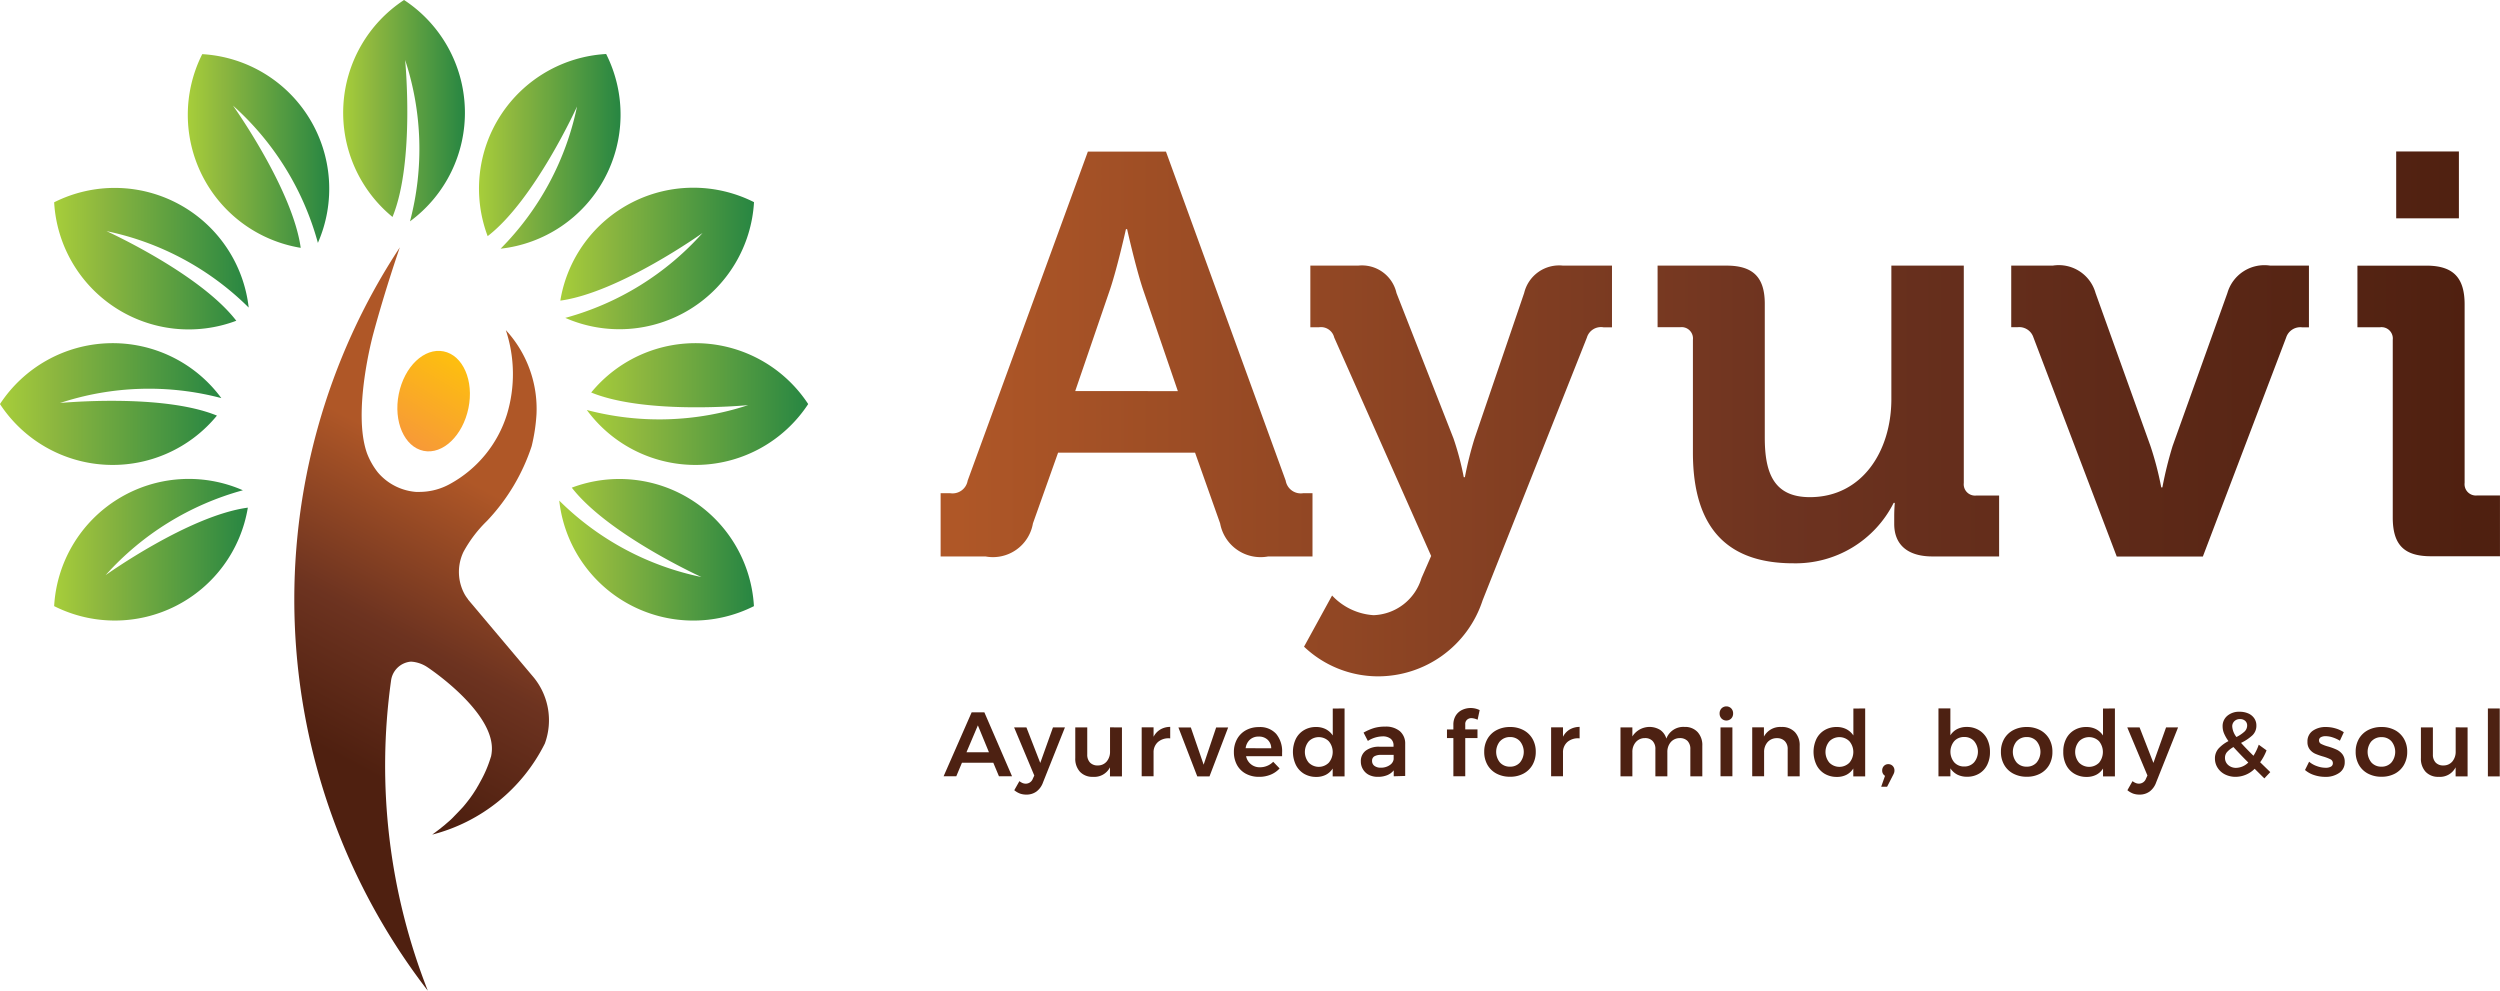 <svg id="Layer_2" data-name="Layer 2" xmlns="http://www.w3.org/2000/svg" xmlns:xlink="http://www.w3.org/1999/xlink" width="88.324" height="35" viewBox="0 0 88.324 35">
  <defs>
    <linearGradient id="linear-gradient" y1="0.5" x2="1" y2="0.5" gradientUnits="objectBoundingBox">
      <stop offset="0" stop-color="#a7ce3a"/>
      <stop offset="0.25" stop-color="#8cb63f"/>
      <stop offset="1" stop-color="#278642"/>
    </linearGradient>
    <linearGradient id="linear-gradient-3" x1="0" y1="0.501" x2="1" y2="0.501" xlink:href="#linear-gradient"/>
    <linearGradient id="linear-gradient-4" x1="0" y1="0.5" x2="1" y2="0.5" xlink:href="#linear-gradient"/>
    <linearGradient id="linear-gradient-5" x1="0" y1="0.5" x2="1" y2="0.5" xlink:href="#linear-gradient"/>
    <linearGradient id="linear-gradient-7" x1="-0.001" y1="0.5" x2="1" y2="0.5" xlink:href="#linear-gradient"/>
    <linearGradient id="linear-gradient-9" x1="0" y1="0.499" x2="1" y2="0.499" xlink:href="#linear-gradient"/>
    <linearGradient id="linear-gradient-10" x1="0.545" y1="0.289" x2="0.463" y2="0.738" gradientUnits="objectBoundingBox">
      <stop offset="0" stop-color="#af5727"/>
      <stop offset="0.55" stop-color="#6d3320"/>
      <stop offset="1" stop-color="#4f2010"/>
    </linearGradient>
    <linearGradient id="linear-gradient-11" x1="0.689" y1="0.088" x2="0.282" y2="0.976" gradientUnits="objectBoundingBox">
      <stop offset="0" stop-color="#fdbe10"/>
      <stop offset="1" stop-color="#f79839"/>
    </linearGradient>
    <linearGradient id="linear-gradient-12" x1="0.046" y1="0.5" x2="3.939" y2="0.5" xlink:href="#linear-gradient-10"/>
    <linearGradient id="linear-gradient-13" x1="-1.07" y1="0.5" x2="3.63" y2="0.5" xlink:href="#linear-gradient-10"/>
    <linearGradient id="linear-gradient-14" x1="-1.952" y1="0.5" x2="2.286" y2="0.5" xlink:href="#linear-gradient-10"/>
    <linearGradient id="linear-gradient-15" x1="-3.372" y1="0.5" x2="1.491" y2="0.5" xlink:href="#linear-gradient-10"/>
    <linearGradient id="linear-gradient-16" x1="-9.353" y1="0.5" x2="0.801" y2="0.5" xlink:href="#linear-gradient-10"/>
  </defs>
  <g id="Layer_1" data-name="Layer 1" transform="translate(0 0)">
    <path id="Path_4314" data-name="Path 4314" d="M2.12,126.033a10.027,10.027,0,0,1,5.7-.173,4.764,4.764,0,0,0-7.821.21,4.762,4.762,0,0,0,7.665.408C5.72,125.682,2.12,126.033,2.12,126.033Z" transform="translate(0 -111.795)" fill="url(#linear-gradient)"/>
    <path id="Path_4315" data-name="Path 4315" d="M217.591,126.109a10.033,10.033,0,0,1-5.7.172,4.764,4.764,0,0,0,7.821-.21,4.763,4.763,0,0,0-7.666-.408C213.991,126.46,217.591,126.109,217.591,126.109Z" transform="translate(-191.159 -111.796)" fill="url(#linear-gradient)"/>
    <path id="Path_4316" data-name="Path 4316" d="M21.367,176.307a10.073,10.073,0,0,1,4.851-3A4.763,4.763,0,0,0,19.55,177.4a4.763,4.763,0,0,0,6.843-3.479C24.31,174.2,21.367,176.307,21.367,176.307Z" transform="translate(-17.637 -155.986)" fill="url(#linear-gradient-3)"/>
    <path id="Path_4317" data-name="Path 4317" d="M207.365,69.386a10.03,10.03,0,0,1-4.85,3,4.764,4.764,0,0,0,6.668-4.089,4.762,4.762,0,0,0-6.843,3.479C204.423,71.489,207.365,69.386,207.365,69.386Z" transform="translate(-182.544 -61.155)" fill="url(#linear-gradient-4)"/>
    <path id="Path_4318" data-name="Path 4318" d="M176.413,21.4a10.009,10.009,0,0,1-2.7,5.023,4.764,4.764,0,0,0,3.729-6.878,4.762,4.762,0,0,0-4.186,6.435C174.917,24.7,176.413,21.4,176.413,21.4Z" transform="translate(-156.027 -17.637)" fill="url(#linear-gradient-5)"/>
    <path id="Path_4319" data-name="Path 4319" d="M126.109,2.12a10.033,10.033,0,0,1,.172,5.7A4.764,4.764,0,0,0,126.071,0a4.762,4.762,0,0,0-.408,7.665C126.46,5.72,126.109,2.12,126.109,2.12Z" transform="translate(-111.796 0)" fill="url(#linear-gradient)"/>
    <path id="Path_4320" data-name="Path 4320" d="M69.386,21.367a10.032,10.032,0,0,1,3,4.851A4.764,4.764,0,0,0,68.3,19.55a4.762,4.762,0,0,0,3.479,6.843C71.489,24.31,69.386,21.367,69.386,21.367Z" transform="translate(-61.155 -17.637)" fill="url(#linear-gradient-7)"/>
    <path id="Path_4321" data-name="Path 4321" d="M207,176.413a10,10,0,0,1-5.023-2.7,4.764,4.764,0,0,0,6.878,3.729,4.762,4.762,0,0,0-6.435-4.186C203.71,174.917,207,176.413,207,176.413Z" transform="translate(-182.219 -156.027)" fill="url(#linear-gradient)"/>
    <path id="Path_4322" data-name="Path 4322" d="M21.4,69.319a10.017,10.017,0,0,1,5.023,2.7A4.763,4.763,0,0,0,19.55,68.3a4.762,4.762,0,0,0,6.435,4.185C24.7,70.815,21.4,69.319,21.4,69.319Z" transform="translate(-17.637 -61.153)" fill="url(#linear-gradient-9)"/>
    <path id="Path_4323" data-name="Path 4323" d="M114.65,104.435h0l-2.269-2.693,0-.007q-.041-.053-.079-.109l-.009-.015c-.007-.01-.013-.022-.02-.032a1.643,1.643,0,0,1-.053-1.518,4.549,4.549,0,0,1,.8-1.064h0s.023-.022.059-.06a7.019,7.019,0,0,0,1.55-2.61A6.274,6.274,0,0,0,114.8,95.2a4.1,4.1,0,0,0-1.083-2.974,4.931,4.931,0,0,1,.042,2.97,4.236,4.236,0,0,1-2.017,2.466h0a2.228,2.228,0,0,1-1.1.28h-.1a1.97,1.97,0,0,1-1.24-.573c-.047-.047-.086-.091-.116-.128a2.568,2.568,0,0,1-.371-.656c-.532-1.477.213-4.207.213-4.207h0c.434-1.612.944-3.076.944-3.076a22.614,22.614,0,0,0,.989,26.263,21.707,21.707,0,0,1-1.3-10.949h0a.771.771,0,0,1,.685-.676h.05a1.177,1.177,0,0,1,.558.2s2.457,1.621,2.26,3.033a.353.353,0,0,1-.012.07v.008s0,.024-.019.07a4.237,4.237,0,0,1-.343.814l-.1.182c-.019.031-.038.063-.058.1s-.04.065-.062.1c.022-.032.041-.065.062-.1-.04.065-.082.129-.128.2q-.034.05-.07.1c-.023.034-.049.068-.074.1l.05-.068-.05.068c-.052.068-.106.137-.164.206-.028.034-.058.069-.089.1-.091.1-.2.209-.3.314s-.2.182-.3.272c-.046.039-.1.078-.142.116l-.161.123.161-.123c-.1.076-.2.152-.3.225h0a6.165,6.165,0,0,0,3.98-3.218h0A2.392,2.392,0,0,0,114.65,104.435Z" transform="translate(-95.846 -80.563)" fill="url(#linear-gradient-10)"/>
    <path id="Path_4324" data-name="Path 4324" d="M146,128.733c-.2.971-.906,1.647-1.584,1.509s-1.073-1.034-.878-2.006.9-1.646,1.584-1.509S146.2,127.762,146,128.733Z" transform="translate(-129.45 -114.313)" fill="url(#linear-gradient-11)"/>
    <path id="Path_4325" data-name="Path 4325" d="M339.67,66.808H340a.542.542,0,0,0,.625-.443l4.247-11.625h2.759l4.23,11.625a.541.541,0,0,0,.624.443h.323v2.236h-1.57a1.454,1.454,0,0,1-1.693-1.168l-.886-2.5H343.82l-.889,2.5a1.434,1.434,0,0,1-1.672,1.168H339.67Zm8.381-3.606-1.229-3.587c-.262-.783-.564-2.135-.564-2.135h-.041s-.3,1.349-.564,2.135L344.425,63.2Z" transform="translate(-306.438 -49.384)" fill="url(#linear-gradient-12)"/>
    <path id="Path_4326" data-name="Path 4326" d="M473.329,108.27a1.834,1.834,0,0,0,1.693-1.309l.342-.783-3.424-7.716a.481.481,0,0,0-.544-.363h-.3V95.92h1.693a1.249,1.249,0,0,1,1.35.968l2.014,5.137a10.074,10.074,0,0,1,.363,1.37h.04a12.487,12.487,0,0,1,.342-1.37l1.752-5.137a1.27,1.27,0,0,1,1.37-.968h1.733V98.1h-.3a.518.518,0,0,0-.587.363l-3.686,9.288a3.888,3.888,0,0,1-3.707,2.68,3.8,3.8,0,0,1-2.6-1.048l.991-1.808A2.2,2.2,0,0,0,473.329,108.27Z" transform="translate(-424.802 -86.536)" fill="url(#linear-gradient-13)"/>
    <path id="Path_4327" data-name="Path 4327" d="M599.818,98.54a.4.4,0,0,0-.443-.444h-.805V95.92h2.437c.947,0,1.35.424,1.35,1.35V102c0,1.249.322,2.1,1.592,2.1,1.853,0,2.88-1.632,2.88-3.465V95.92h2.559V103.6a.4.4,0,0,0,.443.443h.805v2.152H608.28c-.886,0-1.35-.423-1.35-1.148v-.283c0-.242.021-.463.021-.463h-.04a3.88,3.88,0,0,1-3.546,2.136c-2.2,0-3.547-1.108-3.547-3.909Z" transform="translate(-540.008 -86.536)" fill="url(#linear-gradient-14)"/>
    <path id="Path_4328" data-name="Path 4328" d="M727.046,98.459a.528.528,0,0,0-.563-.363h-.222V95.92h1.468a1.349,1.349,0,0,1,1.511.968l1.938,5.4a11.2,11.2,0,0,1,.383,1.468h.04a13.519,13.519,0,0,1,.363-1.468l1.934-5.4a1.361,1.361,0,0,1,1.511-.968h1.37V98.1h-.242a.527.527,0,0,0-.564.363l-2.942,7.736h-3.042Z" transform="translate(-655.205 -86.536)" fill="url(#linear-gradient-15)"/>
    <path id="Path_4329" data-name="Path 4329" d="M852.538,61.353a.4.4,0,0,0-.443-.444h-.805V58.733h2.437c.947,0,1.35.424,1.35,1.37v6.306a.4.4,0,0,0,.443.443h.806V69h-2.438c-.947,0-1.35-.4-1.35-1.37Zm.121-6.653h2.216v2.361H852.66Z" transform="translate(-768.003 -49.348)" fill="url(#linear-gradient-16)"/>
    <path id="Path_4330" data-name="Path 4330" d="M342.768,259.49l-.2-.478h-1.108l-.2.478h-.448l.991-2.26h.449l.978,2.26Zm-1.148-.849h.794l-.391-.95Z" transform="translate(-307.475 -232.064)" fill="#4d2112"/>
    <path id="Path_4331" data-name="Path 4331" d="M366.972,264.935a.592.592,0,0,1-.357.109.661.661,0,0,1-.227-.037.723.723,0,0,1-.2-.118l.181-.32a.506.506,0,0,0,.113.067.293.293,0,0,0,.11.022.265.265,0,0,0,.251-.175l.052-.113-.713-1.7h.435l.489,1.256.449-1.256h.423l-.775,1.944A.685.685,0,0,1,366.972,264.935Z" transform="translate(-330.354 -236.971)" fill="#4d2112"/>
    <path id="Path_4332" data-name="Path 4332" d="M389.93,262.67V264.4h-.423v-.32a.619.619,0,0,1-.6.336.6.6,0,0,1-.459-.177.678.678,0,0,1-.167-.484V262.67h.423v.959a.4.4,0,0,0,.1.285.36.36,0,0,0,.273.1.4.4,0,0,0,.316-.142.532.532,0,0,0,.116-.352v-.852Z" transform="translate(-350.292 -236.971)" fill="#4d2112"/>
    <path id="Path_4333" data-name="Path 4333" d="M412.937,262.6a.685.685,0,0,1,.35-.092v.406a.57.57,0,0,0-.428.124.48.48,0,0,0-.16.38v.834h-.42v-1.728h.42v.333a.622.622,0,0,1,.238-.256Z" transform="translate(-371.944 -236.827)" fill="#4d2112"/>
    <path id="Path_4334" data-name="Path 4334" d="M425.54,262.7h.439l.452,1.314.442-1.314h.424l-.659,1.728h-.432Z" transform="translate(-383.907 -236.998)" fill="#4d2112"/>
    <path id="Path_4335" data-name="Path 4335" d="M447.1,262.8a.965.965,0,0,1,.208.661v.126h-1.272a.483.483,0,0,0,.494.391.641.641,0,0,0,.253-.051.617.617,0,0,0,.211-.143l.226.235a.872.872,0,0,1-.315.22,1.049,1.049,0,0,1-.411.077.956.956,0,0,1-.467-.11.77.77,0,0,1-.312-.308.939.939,0,0,1-.11-.457.929.929,0,0,1,.112-.459.793.793,0,0,1,.311-.311.923.923,0,0,1,.456-.112A.763.763,0,0,1,447.1,262.8Zm-.176.507a.414.414,0,0,0-.126-.3.44.44,0,0,0-.316-.113.445.445,0,0,0-.308.106.489.489,0,0,0-.154.305Z" transform="translate(-402.012 -236.871)" fill="#4d2112"/>
    <path id="Path_4336" data-name="Path 4336" d="M468.719,255.84v2.4h-.42v-.278a.628.628,0,0,1-.241.221.728.728,0,0,1-.34.075.833.833,0,0,1-.431-.111.76.76,0,0,1-.289-.314,1.076,1.076,0,0,1,0-.92.748.748,0,0,1,.288-.308.815.815,0,0,1,.425-.11.734.734,0,0,1,.345.077.66.66,0,0,1,.246.222v-.952Zm-.558,1.917a.587.587,0,0,0,0-.759.5.5,0,0,0-.705,0,.587.587,0,0,0,0,.759.5.5,0,0,0,.705,0Z" transform="translate(-421.216 -230.81)" fill="#4d2112"/>
    <path id="Path_4337" data-name="Path 4337" d="M492.567,264.176v-.21a.575.575,0,0,1-.232.171.85.85,0,0,1-.327.058.685.685,0,0,1-.318-.069.509.509,0,0,1-.211-.2.516.516,0,0,1-.074-.274.458.458,0,0,1,.171-.38.767.767,0,0,1,.484-.141h.5v-.045a.293.293,0,0,0-.1-.236.445.445,0,0,0-.293-.084,1,1,0,0,0-.514.161l-.152-.294a1.865,1.865,0,0,1,.37-.162,1.352,1.352,0,0,1,.391-.05.768.768,0,0,1,.521.161.574.574,0,0,1,.189.452v1.13Zm-.149-.391a.294.294,0,0,0,.146-.211v-.154h-.436a.464.464,0,0,0-.247.051.177.177,0,0,0-.079.162.209.209,0,0,0,.082.174.356.356,0,0,0,.225.065.548.548,0,0,0,.309-.085Z" transform="translate(-443.327 -236.75)" fill="#4d2112"/>
    <path id="Path_4338" data-name="Path 4338" d="M523.238,256.057a.2.2,0,0,0-.063.164v.178h.432v.306h-.432v1.35h-.42v-1.35h-.226V256.4h.226v-.165a.6.6,0,0,1,.084-.324.533.533,0,0,1,.224-.2.7.7,0,0,1,.305-.068.716.716,0,0,1,.316.074l-.073.34A.592.592,0,0,0,523.4,256,.233.233,0,0,0,523.238,256.057Z" transform="translate(-471.408 -230.629)" fill="#4d2112"/>
    <path id="Path_4339" data-name="Path 4339" d="M537.345,262.647a.8.8,0,0,1,.32.308.9.9,0,0,1,.115.457.913.913,0,0,1-.115.462.793.793,0,0,1-.32.31.979.979,0,0,1-.473.11,1,1,0,0,1-.477-.11.793.793,0,0,1-.322-.31.914.914,0,0,1-.114-.462.9.9,0,0,1,.115-.457.794.794,0,0,1,.322-.308,1,1,0,0,1,.477-.11A.978.978,0,0,1,537.345,262.647Zm-.828.391a.592.592,0,0,0,0,.755.462.462,0,0,0,.355.145.454.454,0,0,0,.348-.145.592.592,0,0,0,0-.755.455.455,0,0,0-.348-.146.463.463,0,0,0-.355.149Z" transform="translate(-483.522 -236.852)" fill="#4d2112"/>
    <path id="Path_4340" data-name="Path 4340" d="M560.777,262.6a.691.691,0,0,1,.35-.092v.406a.574.574,0,0,0-.428.124.479.479,0,0,0-.159.38v.834h-.42v-1.728h.42v.333A.62.62,0,0,1,560.777,262.6Z" transform="translate(-505.32 -236.827)" fill="#4d2112"/>
    <path id="Path_4341" data-name="Path 4341" d="M587.938,262.684a.678.678,0,0,1,.168.489v1.076h-.423v-.956a.4.4,0,0,0-.1-.294.371.371,0,0,0-.277-.1.417.417,0,0,0-.318.146.524.524,0,0,0-.117.351v.853h-.423v-.956a.4.4,0,0,0-.1-.294.361.361,0,0,0-.274-.1.417.417,0,0,0-.321.146.519.519,0,0,0-.118.351v.853h-.42V262.52h.42v.32a.718.718,0,0,1,.986-.228.568.568,0,0,1,.215.305.638.638,0,0,1,.642-.413A.6.6,0,0,1,587.938,262.684Z" transform="translate(-527.964 -236.822)" fill="#4d2112"/>
    <path id="Path_4342" data-name="Path 4342" d="M621.378,255.15a.25.25,0,0,1,.067.18.247.247,0,0,1-.067.178.241.241,0,0,1-.342,0,.248.248,0,0,1-.068-.178.251.251,0,0,1,.068-.18.241.241,0,0,1,.342,0Zm-.378.671h.42v1.728H621Z" transform="translate(-560.215 -230.123)" fill="#4d2112"/>
    <path id="Path_4343" data-name="Path 4343" d="M634.273,262.706a.675.675,0,0,1,.171.489v1.076h-.424v-.956a.391.391,0,0,0-.1-.286.376.376,0,0,0-.281-.106.429.429,0,0,0-.332.143.521.521,0,0,0-.12.355v.849h-.42v-1.729h.414v.326a.651.651,0,0,1,.619-.339.617.617,0,0,1,.47.176Z" transform="translate(-570.862 -236.844)" fill="#4d2112"/>
    <path id="Path_4344" data-name="Path 4344" d="M656.719,255.84v2.4h-.42v-.278a.628.628,0,0,1-.241.221.728.728,0,0,1-.34.075.831.831,0,0,1-.431-.111.755.755,0,0,1-.289-.314,1.076,1.076,0,0,1,0-.92.742.742,0,0,1,.288-.308.815.815,0,0,1,.425-.11.733.733,0,0,1,.345.077.66.66,0,0,1,.246.222v-.952Zm-.558,1.917a.587.587,0,0,0,0-.759.5.5,0,0,0-.705,0,.587.587,0,0,0,0,.759.5.5,0,0,0,.705,0Z" transform="translate(-590.823 -230.81)" fill="#4d2112"/>
    <path id="Path_4345" data-name="Path 4345" d="M679.688,276a.22.22,0,0,1,.064.165.248.248,0,0,1-.015.087.818.818,0,0,1-.044.093l-.2.391h-.209l.135-.384a.213.213,0,0,1-.1-.187.223.223,0,0,1,.062-.163.209.209,0,0,1,.156-.063A.214.214,0,0,1,679.688,276Z" transform="translate(-612.822 -248.942)" fill="#4d2112"/>
    <path id="Path_4346" data-name="Path 4346" d="M701.432,256.607a.762.762,0,0,1,.288.311,1.012,1.012,0,0,1,.1.462.992.992,0,0,1-.1.455.737.737,0,0,1-.284.307.817.817,0,0,1-.427.11.751.751,0,0,1-.342-.075.649.649,0,0,1-.245-.222v.282H700v-2.4h.421v.952a.618.618,0,0,1,.24-.221.739.739,0,0,1,.34-.075A.816.816,0,0,1,701.432,256.607Zm-.173,1.136a.587.587,0,0,0,0-.75.454.454,0,0,0-.348-.145.46.46,0,0,0-.352.145.587.587,0,0,0,0,.752.46.46,0,0,0,.352.145A.452.452,0,0,0,701.259,257.743Z" transform="translate(-631.515 -230.81)" fill="#4d2112"/>
    <path id="Path_4347" data-name="Path 4347" d="M723.943,262.647a.8.8,0,0,1,.32.308.9.9,0,0,1,.114.457.914.914,0,0,1-.112.462.794.794,0,0,1-.32.31.979.979,0,0,1-.473.11,1,1,0,0,1-.477-.11.793.793,0,0,1-.322-.31.913.913,0,0,1-.115-.462.9.9,0,0,1,.115-.457.8.8,0,0,1,.322-.308,1,1,0,0,1,.477-.11A.978.978,0,0,1,723.943,262.647Zm-.828.391a.592.592,0,0,0,0,.755.462.462,0,0,0,.355.145.454.454,0,0,0,.348-.145.592.592,0,0,0,0-.755.455.455,0,0,0-.348-.146.463.463,0,0,0-.355.149Z" transform="translate(-651.866 -236.852)" fill="#4d2112"/>
    <path id="Path_4348" data-name="Path 4348" d="M746.854,255.84v2.4h-.42v-.278a.618.618,0,0,1-.24.221.735.735,0,0,1-.341.075.827.827,0,0,1-.43-.111.754.754,0,0,1-.293-.314.992.992,0,0,1-.1-.463.979.979,0,0,1,.1-.457.742.742,0,0,1,.288-.308.815.815,0,0,1,.425-.11.737.737,0,0,1,.345.077.656.656,0,0,1,.245.222v-.952Zm-.56,1.917a.6.6,0,0,0,0-.759.5.5,0,0,0-.705,0,.587.587,0,0,0,0,.759.5.5,0,0,0,.705,0Z" transform="translate(-672.135 -230.81)" fill="#4d2112"/>
    <path id="Path_4349" data-name="Path 4349" d="M768.942,264.935a.592.592,0,0,1-.357.109.672.672,0,0,1-.228-.037.733.733,0,0,1-.2-.118l.181-.32a.506.506,0,0,0,.114.066.293.293,0,0,0,.11.022.265.265,0,0,0,.251-.175l.052-.113-.713-1.7h.435l.489,1.256.448-1.256h.424l-.775,1.944A.684.684,0,0,1,768.942,264.935Z" transform="translate(-692.997 -236.971)" fill="#4d2112"/>
    <path id="Path_4350" data-name="Path 4350" d="M801.6,259.375l-.342-.339a.959.959,0,0,1-.671.284.822.822,0,0,1-.37-.082.65.65,0,0,1-.262-.229.6.6,0,0,1-.1-.331.521.521,0,0,1,.127-.357,1.25,1.25,0,0,1,.351-.263,1.351,1.351,0,0,1-.157-.273.649.649,0,0,1-.05-.244.473.473,0,0,1,.165-.376.642.642,0,0,1,.439-.144.748.748,0,0,1,.306.061.489.489,0,0,1,.209.173.443.443,0,0,1,.074.253.463.463,0,0,1-.142.347,1.637,1.637,0,0,1-.4.266q.186.207.439.455a1.8,1.8,0,0,0,.187-.391l.275.2a1.824,1.824,0,0,1-.226.42l.358.348Zm-.568-.562c-.219-.217-.391-.4-.523-.545a.881.881,0,0,0-.222.172.3.3,0,0,0-.077.205.331.331,0,0,0,.113.258.409.409,0,0,0,.281.1.63.63,0,0,0,.43-.189Zm-.417-.9a1.224,1.224,0,0,0,.278-.186.294.294,0,0,0,.1-.218.215.215,0,0,0-.069-.166.259.259,0,0,0-.182-.063.269.269,0,0,0-.2.074.249.249,0,0,0-.076.187.685.685,0,0,0,.148.372Z" transform="translate(-721.602 -231.875)" fill="#4d2112"/>
    <path id="Path_4351" data-name="Path 4351" d="M833.388,262.918a.815.815,0,0,0-.246-.042.334.334,0,0,0-.169.037.123.123,0,0,0-.064.114.136.136,0,0,0,.079.124,1.251,1.251,0,0,0,.25.092,2.221,2.221,0,0,1,.294.109.56.56,0,0,1,.2.158.427.427,0,0,1,.085.276.443.443,0,0,1-.2.391.826.826,0,0,1-.489.136,1.227,1.227,0,0,1-.391-.063.92.92,0,0,1-.323-.179l.145-.293a.846.846,0,0,0,.278.157.915.915,0,0,0,.306.057.372.372,0,0,0,.186-.04.133.133,0,0,0,.069-.121.148.148,0,0,0-.08-.136,1.6,1.6,0,0,0-.262-.1,2.2,2.2,0,0,1-.284-.1.515.515,0,0,1-.191-.152.415.415,0,0,1-.08-.266.452.452,0,0,1,.185-.391.783.783,0,0,1,.467-.134,1.2,1.2,0,0,1,.338.049,1.063,1.063,0,0,1,.294.135l-.139.3A1.185,1.185,0,0,0,833.388,262.918Z" transform="translate(-750.979 -236.867)" fill="#4d2112"/>
    <path id="Path_4352" data-name="Path 4352" d="M852,262.647a.8.8,0,0,1,.319.308.9.9,0,0,1,.115.457.913.913,0,0,1-.115.462.8.8,0,0,1-.319.31.986.986,0,0,1-.474.11,1,1,0,0,1-.477-.11.793.793,0,0,1-.322-.31.914.914,0,0,1-.114-.462.9.9,0,0,1,.114-.457.794.794,0,0,1,.322-.308,1,1,0,0,1,.477-.11A.986.986,0,0,1,852,262.647Zm-.829.391a.592.592,0,0,0,0,.755.463.463,0,0,0,.355.145.454.454,0,0,0,.348-.145.592.592,0,0,0,0-.755.455.455,0,0,0-.343-.143.464.464,0,0,0-.36.146Z" transform="translate(-767.388 -236.852)" fill="#4d2112"/>
    <path id="Path_4353" data-name="Path 4353" d="M875.85,262.67V264.4h-.423v-.32a.619.619,0,0,1-.6.336.6.6,0,0,1-.459-.177.678.678,0,0,1-.167-.484V262.67h.423v.959a.4.4,0,0,0,.1.285.36.36,0,0,0,.273.1.4.4,0,0,0,.316-.142.532.532,0,0,0,.116-.352v-.852Z" transform="translate(-788.671 -236.971)" fill="#4d2112"/>
    <path id="Path_4354" data-name="Path 4354" d="M898.4,255.84h.419v2.4H898.4Z" transform="translate(-810.504 -230.81)" fill="#4d2112"/>
  </g>
</svg>
